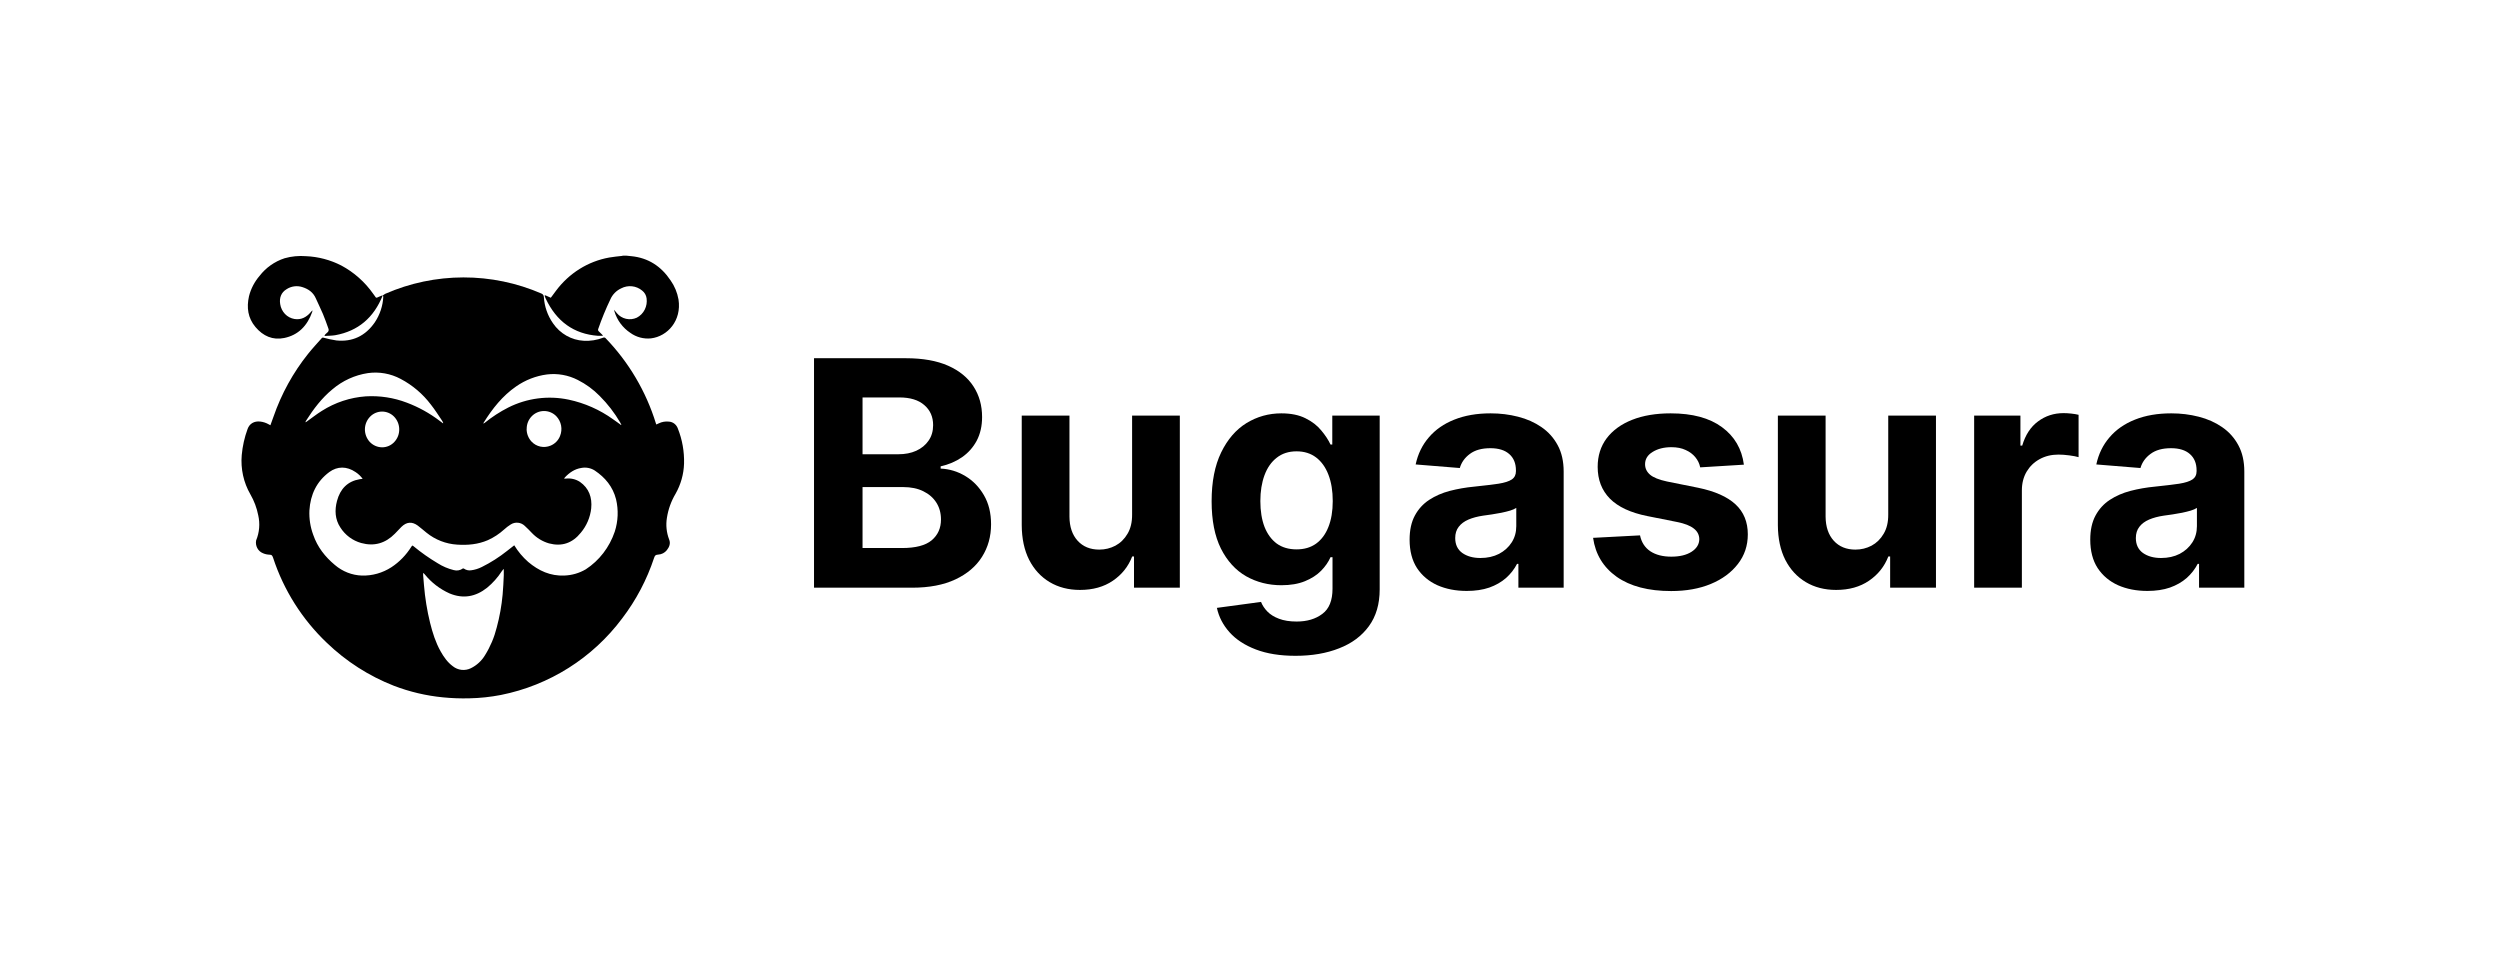 <svg width="176" height="68" viewBox="0 0 176 68" fill="none" xmlns="http://www.w3.org/2000/svg">
<path d="M44.11 18L44.449 18.035C45.626 18.152 46.537 18.735 47.209 19.74C47.491 20.139 47.682 20.599 47.767 21.084C47.995 22.565 47.002 23.678 45.831 23.821C45.316 23.875 44.798 23.738 44.377 23.434C43.839 23.077 43.443 22.543 43.257 21.925L43.23 21.807C43.306 21.899 43.368 21.971 43.425 22.044C43.591 22.246 43.819 22.386 44.074 22.444C44.328 22.502 44.594 22.474 44.831 22.365C45.072 22.24 45.268 22.041 45.389 21.798C45.513 21.552 45.558 21.273 45.52 21C45.492 20.785 45.379 20.59 45.207 20.457C45.004 20.287 44.754 20.181 44.491 20.154C44.227 20.126 43.961 20.178 43.727 20.302C43.387 20.46 43.116 20.737 42.967 21.081C42.644 21.756 42.36 22.448 42.116 23.155C42.103 23.184 42.099 23.216 42.106 23.247C42.112 23.278 42.129 23.305 42.153 23.326C42.234 23.397 42.31 23.476 42.386 23.552C42.41 23.58 42.433 23.61 42.453 23.642C42.322 23.642 42.215 23.646 42.107 23.642C40.386 23.517 39.169 22.618 38.415 21.014C38.393 20.968 38.373 20.92 38.355 20.872C38.349 20.843 38.346 20.815 38.346 20.786C38.369 20.786 38.395 20.791 38.418 20.8C38.537 20.851 38.655 20.901 38.777 20.961L39.139 20.473C40.061 19.233 41.397 18.399 42.882 18.131C43.181 18.076 43.485 18.053 43.789 18.016C43.808 18.016 43.826 18.005 43.847 18H44.11Z" fill="#191919" style="fill:#191919;fill:color(display-p3 0.098 0.098 0.098);fill-opacity:1;"/>
<path d="M26.939 20.814C26.995 20.764 27.057 20.72 27.123 20.683C28.858 19.924 30.73 19.532 32.623 19.53C34.516 19.527 36.389 19.915 38.125 20.669C38.172 20.688 38.212 20.721 38.241 20.762C38.269 20.804 38.285 20.853 38.286 20.904C38.328 21.575 38.551 22.217 38.932 22.761C39.178 23.123 39.503 23.42 39.877 23.632C40.25 23.845 40.665 23.967 41.091 23.99C41.556 24.017 42.024 23.944 42.465 23.773C42.494 23.758 42.528 23.755 42.56 23.762C42.592 23.77 42.62 23.788 42.64 23.814C44.273 25.509 45.484 27.564 46.177 29.813L46.205 29.885L46.375 29.806C46.599 29.696 46.849 29.653 47.097 29.682C47.235 29.691 47.366 29.742 47.477 29.827C47.588 29.915 47.672 30.032 47.719 30.166C48.032 30.949 48.18 31.791 48.157 32.639C48.134 33.385 47.926 34.114 47.562 34.757C47.253 35.276 47.046 35.849 46.952 36.446C46.865 36.962 46.92 37.492 47.108 37.981C47.224 38.266 47.115 38.518 46.942 38.736C46.869 38.827 46.778 38.9 46.675 38.953C46.572 39.006 46.459 39.036 46.343 39.043C46.154 39.059 46.113 39.087 46.048 39.273C45.541 40.807 44.782 42.247 43.803 43.532C41.719 46.324 38.675 48.246 35.258 48.927C34.525 49.068 33.783 49.148 33.037 49.162C32.417 49.178 31.796 49.155 31.179 49.093C30.001 48.978 28.844 48.705 27.738 48.282C25.977 47.594 24.369 46.564 23.007 45.252C21.273 43.602 19.974 41.548 19.228 39.273C19.182 39.14 19.142 39.045 18.972 39.05C18.813 39.045 18.657 39.01 18.511 38.946C18.339 38.877 18.198 38.749 18.112 38.584C18.025 38.418 17.996 38.227 18.032 38.043C18.264 37.483 18.315 36.864 18.179 36.273C18.077 35.755 17.89 35.257 17.626 34.8C17.147 33.971 16.935 33.003 17.018 32.037C17.075 31.408 17.213 30.788 17.432 30.196C17.566 29.82 17.902 29.631 18.315 29.677C18.532 29.7 18.741 29.77 18.93 29.88L19.036 29.938L19.253 29.338C19.811 27.725 20.636 26.227 21.687 24.914C21.991 24.531 22.325 24.176 22.645 23.812C22.659 23.794 22.678 23.78 22.701 23.773C22.723 23.765 22.747 23.765 22.77 23.773C23.069 23.856 23.374 23.921 23.68 23.967C24.805 24.082 25.713 23.66 26.379 22.704C26.743 22.163 26.953 21.534 26.985 20.883C26.985 20.858 26.955 20.837 26.939 20.814ZM25.531 33.708C25.394 33.521 25.225 33.36 25.03 33.233C24.413 32.816 23.754 32.814 23.182 33.233C22.295 33.892 21.85 34.814 21.783 35.934C21.756 36.52 21.848 37.105 22.051 37.651C22.35 38.52 22.89 39.202 23.572 39.771C24.111 40.234 24.784 40.499 25.482 40.52C26.215 40.539 26.936 40.334 27.559 39.93C28.121 39.562 28.596 39.068 28.96 38.488C29.029 38.386 29.029 38.386 29.126 38.465C29.656 38.903 30.213 39.294 30.801 39.645C31.154 39.87 31.541 40.036 31.944 40.135C32.053 40.166 32.167 40.172 32.278 40.152C32.389 40.132 32.494 40.087 32.585 40.02C32.598 40.016 32.612 40.015 32.625 40.017C32.639 40.019 32.652 40.024 32.663 40.032C32.806 40.132 32.981 40.174 33.154 40.151C33.424 40.117 33.684 40.036 33.928 39.912C34.551 39.603 35.143 39.225 35.694 38.787C35.864 38.658 36.03 38.525 36.203 38.389C36.468 38.826 36.798 39.22 37.182 39.557C37.925 40.186 38.752 40.562 39.734 40.518C40.264 40.499 40.778 40.35 41.239 40.08C42.186 39.465 42.905 38.529 43.278 37.43C43.517 36.692 43.549 35.903 43.37 35.148C43.142 34.259 42.603 33.616 41.872 33.125C41.589 32.943 41.246 32.879 40.916 32.945C40.45 33.019 40.082 33.275 39.761 33.618C39.743 33.643 39.728 33.67 39.715 33.699L39.821 33.694C40.172 33.65 40.527 33.731 40.824 33.922C41.464 34.367 41.697 35.022 41.621 35.789C41.552 36.419 41.298 37.015 40.891 37.501C40.296 38.243 39.547 38.492 38.651 38.255C38.194 38.122 37.78 37.871 37.452 37.527C37.282 37.358 37.12 37.172 36.936 37.015C36.806 36.892 36.639 36.816 36.461 36.799C36.283 36.782 36.104 36.826 35.954 36.923C35.787 37.027 35.631 37.147 35.486 37.28C35.147 37.587 34.762 37.839 34.346 38.027C33.654 38.326 32.928 38.391 32.186 38.342C31.398 38.294 30.645 38.002 30.031 37.506C29.824 37.34 29.621 37.16 29.407 36.999C29.001 36.704 28.621 36.739 28.259 37.093C28.1 37.25 27.953 37.416 27.798 37.573C27.125 38.257 26.333 38.478 25.425 38.227C24.82 38.057 24.299 37.669 23.963 37.137C23.583 36.566 23.551 35.911 23.726 35.261C23.952 34.413 24.473 33.879 25.326 33.736L25.531 33.708ZM29.808 40.34L29.79 40.357C29.787 40.405 29.787 40.453 29.79 40.502L29.849 41.207C29.923 42.099 30.066 42.986 30.28 43.855C30.453 44.546 30.665 45.222 31.013 45.844C31.241 46.252 31.504 46.627 31.88 46.904C32.056 47.045 32.269 47.133 32.493 47.158C32.717 47.182 32.944 47.143 33.147 47.044C33.563 46.84 33.91 46.52 34.147 46.123C34.521 45.523 34.797 44.867 34.97 44.173C35.175 43.415 35.313 42.641 35.385 41.859C35.429 41.41 35.443 40.956 35.466 40.504C35.472 40.361 35.466 40.221 35.466 40.078L35.438 40.069L35.32 40.223C35.037 40.661 34.689 41.048 34.293 41.375C33.481 42.02 32.599 42.173 31.647 41.776C30.966 41.471 30.367 41.01 29.898 40.43C29.87 40.398 29.84 40.367 29.808 40.338V40.34ZM31.181 29.799L31.204 29.783C31.188 29.735 31.167 29.689 31.142 29.645C30.877 29.253 30.626 28.852 30.336 28.486C29.768 27.734 29.042 27.116 28.209 26.677C27.501 26.298 26.692 26.154 25.897 26.267C24.98 26.405 24.116 26.801 23.397 27.412C22.652 28.025 22.069 28.795 21.548 29.615C21.529 29.651 21.511 29.688 21.495 29.726C21.529 29.721 21.561 29.707 21.587 29.684C21.945 29.431 22.29 29.154 22.659 28.926C23.595 28.331 24.657 27.981 25.752 27.903C26.736 27.845 27.721 27.996 28.642 28.348C29.471 28.659 30.255 29.094 30.967 29.638L31.181 29.799ZM43.718 29.924L43.744 29.908C43.718 29.855 43.695 29.804 43.665 29.751C43.266 29.066 42.78 28.435 42.218 27.875C41.769 27.417 41.247 27.036 40.674 26.748C40.007 26.406 39.252 26.271 38.508 26.361C37.729 26.462 36.984 26.753 36.332 27.207C35.378 27.866 34.668 28.765 34.051 29.751C34.042 29.769 34.035 29.787 34.03 29.806C34.044 29.806 34.051 29.816 34.053 29.813C34.076 29.797 34.104 29.783 34.127 29.765C34.643 29.348 35.196 28.988 35.784 28.689C37.098 28.027 38.598 27.832 40.038 28.136C41.163 28.376 42.226 28.846 43.16 29.518C43.352 29.647 43.534 29.786 43.718 29.919V29.924ZM25.69 30.196C25.681 30.533 25.803 30.861 26.031 31.111C26.142 31.229 26.276 31.324 26.425 31.389C26.574 31.455 26.735 31.489 26.897 31.491C27.06 31.492 27.221 31.458 27.371 31.393C27.52 31.327 27.654 31.231 27.764 31.111C27.878 30.988 27.967 30.845 28.026 30.687C28.084 30.53 28.111 30.363 28.105 30.196C28.097 29.871 27.967 29.562 27.741 29.329C27.631 29.217 27.5 29.128 27.355 29.067C27.21 29.006 27.054 28.974 26.897 28.974C26.74 28.975 26.585 29.007 26.441 29.068C26.296 29.13 26.166 29.219 26.056 29.332C25.829 29.564 25.698 29.873 25.69 30.198V30.196ZM37.074 30.196C37.072 30.527 37.196 30.847 37.422 31.09C37.589 31.267 37.805 31.389 38.043 31.44C38.28 31.491 38.527 31.468 38.752 31.376C38.905 31.314 39.044 31.222 39.16 31.105C39.277 30.988 39.367 30.848 39.427 30.694C39.522 30.46 39.548 30.205 39.501 29.957C39.454 29.71 39.336 29.481 39.162 29.299C39.05 29.184 38.915 29.092 38.767 29.03C38.618 28.967 38.458 28.935 38.297 28.936C38.136 28.936 37.976 28.969 37.828 29.032C37.68 29.095 37.545 29.188 37.434 29.304C37.202 29.542 37.075 29.862 37.079 30.194L37.074 30.196Z" fill="#191919" style="fill:#191919;fill:color(display-p3 0.098 0.098 0.098);fill-opacity:1;"/>
<path d="M26.941 20.802C26.317 22.367 25.208 23.308 23.604 23.598C23.36 23.639 23.109 23.635 22.86 23.651L22.846 23.625C22.86 23.595 22.878 23.567 22.899 23.54C22.941 23.497 22.986 23.456 23.033 23.418C23.082 23.387 23.117 23.338 23.132 23.282C23.147 23.225 23.14 23.164 23.113 23.112C22.991 22.775 22.874 22.434 22.735 22.105C22.579 21.731 22.394 21.372 22.233 21.003C22.044 20.572 21.703 20.344 21.288 20.212C21.101 20.151 20.903 20.134 20.708 20.16C20.513 20.187 20.327 20.258 20.163 20.367C19.804 20.588 19.65 20.959 19.726 21.413C19.765 21.673 19.883 21.914 20.064 22.105C20.242 22.291 20.475 22.414 20.728 22.457C21.205 22.535 21.581 22.33 21.887 21.964C21.917 21.928 21.948 21.894 21.98 21.86L21.998 21.872C21.992 21.906 21.985 21.94 21.975 21.973C21.629 22.943 20.993 23.591 20.011 23.794C19.205 23.962 18.523 23.662 17.986 23.024C17.449 22.386 17.352 21.653 17.529 20.855C17.663 20.326 17.917 19.835 18.274 19.422C18.723 18.839 19.339 18.406 20.039 18.18C20.528 18.042 21.035 17.995 21.539 18.035C22.407 18.071 23.256 18.296 24.028 18.692C24.922 19.169 25.697 19.858 26.287 20.703C26.335 20.77 26.386 20.835 26.43 20.901C26.434 20.915 26.443 20.925 26.453 20.936L26.489 20.954C26.503 20.958 26.517 20.959 26.53 20.956C26.544 20.954 26.557 20.949 26.568 20.941C26.676 20.888 26.789 20.846 26.902 20.802C26.916 20.796 26.934 20.802 26.953 20.807L26.941 20.802Z" fill="#191919" style="fill:#191919;fill:color(display-p3 0.098 0.098 0.098);fill-opacity:1;"/>
<path d="M57.307 41.374V25.219H63.776C64.964 25.219 65.955 25.395 66.749 25.747C67.543 26.1 68.14 26.589 68.54 27.215C68.94 27.835 69.139 28.55 69.139 29.36C69.139 29.991 69.013 30.546 68.761 31.025C68.508 31.498 68.161 31.887 67.72 32.192C67.283 32.492 66.784 32.705 66.221 32.831V32.989C66.836 33.015 67.412 33.188 67.948 33.509C68.49 33.83 68.929 34.28 69.266 34.858C69.602 35.431 69.771 36.115 69.771 36.909C69.771 37.766 69.558 38.531 69.132 39.204C68.711 39.872 68.088 40.401 67.262 40.79C66.437 41.179 65.419 41.374 64.21 41.374H57.307ZM60.723 38.581H63.508C64.459 38.581 65.153 38.4 65.59 38.037C66.026 37.669 66.245 37.18 66.245 36.57C66.245 36.123 66.137 35.728 65.921 35.387C65.706 35.045 65.398 34.777 64.998 34.582C64.604 34.388 64.133 34.29 63.586 34.29H60.723V38.581ZM60.723 31.979H63.255C63.723 31.979 64.138 31.898 64.501 31.735C64.87 31.566 65.159 31.33 65.369 31.025C65.585 30.72 65.692 30.354 65.692 29.928C65.692 29.344 65.485 28.874 65.069 28.516C64.659 28.159 64.075 27.98 63.318 27.98H60.723V31.979Z" fill="#191919" style="fill:#191919;fill:color(display-p3 0.098 0.098 0.098);fill-opacity:1;"/>
<path d="M79.7 36.215V29.258H83.06V41.374H79.834V39.173H79.707C79.434 39.883 78.979 40.453 78.343 40.885C77.712 41.316 76.941 41.531 76.032 41.531C75.222 41.531 74.509 41.347 73.894 40.979C73.279 40.611 72.798 40.088 72.451 39.41C72.109 38.731 71.935 37.919 71.93 36.972V29.258H75.29V36.373C75.295 37.088 75.487 37.653 75.866 38.069C76.245 38.484 76.752 38.692 77.388 38.692C77.793 38.692 78.172 38.6 78.524 38.416C78.877 38.226 79.161 37.948 79.376 37.58C79.597 37.211 79.705 36.757 79.7 36.215Z" fill="#191919" style="fill:#191919;fill:color(display-p3 0.098 0.098 0.098);fill-opacity:1;"/>
<path d="M91.206 46.169C90.118 46.169 89.184 46.02 88.406 45.72C87.633 45.425 87.018 45.023 86.56 44.513C86.103 44.003 85.806 43.43 85.669 42.794L88.777 42.375C88.871 42.617 89.021 42.843 89.226 43.054C89.431 43.264 89.702 43.432 90.039 43.559C90.381 43.69 90.796 43.756 91.285 43.756C92.016 43.756 92.618 43.577 93.091 43.219C93.57 42.867 93.809 42.276 93.809 41.445V39.228H93.667C93.52 39.565 93.299 39.883 93.005 40.183C92.71 40.482 92.332 40.727 91.869 40.916C91.406 41.105 90.854 41.2 90.212 41.2C89.303 41.2 88.474 40.99 87.728 40.569C86.986 40.143 86.394 39.494 85.953 38.621C85.516 37.742 85.298 36.633 85.298 35.292C85.298 33.919 85.522 32.773 85.969 31.853C86.416 30.933 87.01 30.244 87.751 29.786C88.498 29.329 89.316 29.1 90.204 29.1C90.883 29.1 91.451 29.216 91.908 29.447C92.366 29.673 92.734 29.957 93.013 30.299C93.296 30.635 93.515 30.967 93.667 31.293H93.793V29.258H97.13V41.492C97.13 42.523 96.878 43.385 96.373 44.079C95.868 44.773 95.169 45.294 94.275 45.641C93.386 45.993 92.363 46.169 91.206 46.169ZM91.277 38.676C91.819 38.676 92.276 38.542 92.65 38.274C93.028 38 93.318 37.611 93.517 37.106C93.722 36.596 93.825 35.986 93.825 35.276C93.825 34.566 93.725 33.951 93.525 33.43C93.326 32.904 93.036 32.497 92.658 32.208C92.279 31.919 91.819 31.774 91.277 31.774C90.725 31.774 90.26 31.924 89.881 32.224C89.502 32.518 89.216 32.928 89.021 33.454C88.827 33.98 88.729 34.587 88.729 35.276C88.729 35.976 88.827 36.58 89.021 37.09C89.221 37.595 89.508 37.987 89.881 38.266C90.26 38.539 90.725 38.676 91.277 38.676Z" fill="#191919" style="fill:#191919;fill:color(display-p3 0.098 0.098 0.098);fill-opacity:1;"/>
<path d="M103.259 41.602C102.486 41.602 101.797 41.468 101.192 41.2C100.588 40.927 100.109 40.524 99.757 39.993C99.41 39.457 99.236 38.789 99.236 37.99C99.236 37.317 99.36 36.751 99.607 36.294C99.854 35.836 100.191 35.468 100.617 35.189C101.043 34.911 101.526 34.7 102.068 34.558C102.615 34.416 103.188 34.316 103.788 34.259C104.492 34.185 105.06 34.117 105.491 34.054C105.923 33.985 106.236 33.885 106.43 33.754C106.625 33.622 106.722 33.428 106.722 33.17V33.123C106.722 32.623 106.564 32.237 106.249 31.963C105.938 31.69 105.497 31.553 104.923 31.553C104.319 31.553 103.838 31.687 103.48 31.955C103.122 32.218 102.886 32.55 102.77 32.949L99.662 32.697C99.82 31.961 100.13 31.324 100.593 30.788C101.056 30.246 101.653 29.831 102.384 29.542C103.12 29.247 103.972 29.1 104.939 29.1C105.612 29.1 106.257 29.179 106.872 29.337C107.492 29.494 108.042 29.739 108.52 30.07C109.004 30.401 109.385 30.827 109.664 31.348C109.943 31.863 110.082 32.481 110.082 33.202V41.374H106.895V39.694H106.801C106.606 40.072 106.346 40.406 106.02 40.695C105.694 40.979 105.302 41.203 104.845 41.366C104.387 41.523 103.859 41.602 103.259 41.602ZM104.221 39.283C104.716 39.283 105.152 39.186 105.531 38.992C105.909 38.792 106.207 38.523 106.422 38.187C106.638 37.85 106.746 37.469 106.746 37.043V35.757C106.64 35.826 106.496 35.889 106.312 35.947C106.133 35.999 105.931 36.049 105.704 36.097C105.478 36.139 105.252 36.178 105.026 36.215C104.8 36.246 104.595 36.275 104.411 36.302C104.016 36.359 103.672 36.452 103.377 36.578C103.083 36.704 102.854 36.875 102.691 37.09C102.528 37.301 102.447 37.564 102.447 37.879C102.447 38.337 102.612 38.687 102.944 38.928C103.28 39.165 103.706 39.283 104.221 39.283Z" fill="#191919" style="fill:#191919;fill:color(display-p3 0.098 0.098 0.098);fill-opacity:1;"/>
<path d="M122.77 32.713L119.694 32.902C119.641 32.639 119.528 32.402 119.355 32.192C119.181 31.976 118.952 31.805 118.668 31.679C118.39 31.548 118.056 31.482 117.667 31.482C117.146 31.482 116.707 31.593 116.349 31.813C115.992 32.029 115.813 32.318 115.813 32.681C115.813 32.97 115.929 33.215 116.16 33.415C116.391 33.614 116.788 33.775 117.351 33.896L119.544 34.337C120.722 34.579 121.6 34.969 122.179 35.505C122.757 36.041 123.046 36.746 123.046 37.619C123.046 38.413 122.812 39.11 122.344 39.709C121.881 40.309 121.245 40.777 120.435 41.113C119.631 41.445 118.703 41.61 117.651 41.61C116.047 41.61 114.769 41.276 113.817 40.608C112.871 39.935 112.316 39.02 112.153 37.864L115.458 37.69C115.558 38.179 115.8 38.552 116.184 38.81C116.567 39.062 117.059 39.189 117.659 39.189C118.248 39.189 118.721 39.076 119.079 38.849C119.441 38.618 119.625 38.321 119.631 37.958C119.625 37.653 119.497 37.403 119.244 37.209C118.992 37.009 118.603 36.856 118.077 36.751L115.979 36.333C114.795 36.097 113.914 35.686 113.336 35.103C112.763 34.519 112.476 33.775 112.476 32.87C112.476 32.092 112.687 31.422 113.107 30.859C113.533 30.296 114.13 29.862 114.898 29.557C115.671 29.252 116.575 29.1 117.611 29.1C119.142 29.1 120.346 29.423 121.224 30.07C122.108 30.717 122.623 31.598 122.77 32.713Z" fill="#191919" style="fill:#191919;fill:color(display-p3 0.098 0.098 0.098);fill-opacity:1;"/>
<path d="M132.932 36.215V29.258H136.292V41.374H133.066V39.173H132.94C132.666 39.883 132.211 40.453 131.575 40.885C130.944 41.316 130.174 41.531 129.264 41.531C128.454 41.531 127.742 41.347 127.126 40.979C126.511 40.611 126.03 40.088 125.683 39.41C125.341 38.731 125.167 37.919 125.162 36.972V29.258H128.522V36.373C128.528 37.088 128.72 37.653 129.098 38.069C129.477 38.484 129.984 38.692 130.621 38.692C131.026 38.692 131.404 38.6 131.757 38.416C132.109 38.226 132.393 37.948 132.608 37.58C132.829 37.211 132.937 36.757 132.932 36.215Z" fill="#191919" style="fill:#191919;fill:color(display-p3 0.098 0.098 0.098);fill-opacity:1;"/>
<path d="M138.98 41.374V29.258H142.238V31.372H142.364C142.585 30.62 142.956 30.052 143.476 29.668C143.997 29.279 144.596 29.084 145.275 29.084C145.443 29.084 145.624 29.095 145.819 29.116C146.013 29.137 146.184 29.166 146.332 29.202V32.184C146.174 32.137 145.956 32.095 145.677 32.058C145.398 32.021 145.143 32.003 144.912 32.003C144.417 32.003 143.976 32.111 143.587 32.326C143.203 32.536 142.898 32.831 142.672 33.209C142.451 33.588 142.34 34.025 142.34 34.519V41.374H138.98Z" fill="#191919" style="fill:#191919;fill:color(display-p3 0.098 0.098 0.098);fill-opacity:1;"/>
<path d="M151.177 41.602C150.404 41.602 149.715 41.468 149.11 41.2C148.505 40.927 148.027 40.524 147.675 39.993C147.327 39.457 147.154 38.789 147.154 37.99C147.154 37.317 147.278 36.751 147.525 36.294C147.772 35.836 148.108 35.468 148.534 35.189C148.96 34.911 149.444 34.7 149.986 34.558C150.533 34.416 151.106 34.316 151.705 34.259C152.41 34.185 152.978 34.117 153.409 34.054C153.84 33.985 154.153 33.885 154.348 33.754C154.542 33.622 154.64 33.428 154.64 33.17V33.123C154.64 32.623 154.482 32.237 154.166 31.963C153.856 31.69 153.414 31.553 152.841 31.553C152.236 31.553 151.755 31.687 151.398 31.955C151.04 32.218 150.803 32.55 150.688 32.949L147.58 32.697C147.738 31.961 148.048 31.324 148.511 30.788C148.973 30.246 149.57 29.831 150.301 29.542C151.037 29.247 151.889 29.1 152.857 29.1C153.53 29.1 154.174 29.179 154.79 29.337C155.41 29.494 155.96 29.739 156.438 30.07C156.922 30.401 157.303 30.827 157.582 31.348C157.861 31.863 158 32.481 158 33.202V41.374H154.813V39.694H154.719C154.524 40.072 154.264 40.406 153.938 40.695C153.612 40.979 153.22 41.203 152.762 41.366C152.305 41.523 151.776 41.602 151.177 41.602ZM152.139 39.283C152.633 39.283 153.07 39.186 153.449 38.992C153.827 38.792 154.124 38.523 154.34 38.187C154.556 37.85 154.663 37.469 154.663 37.043V35.757C154.558 35.826 154.414 35.889 154.229 35.947C154.051 35.999 153.848 36.049 153.622 36.097C153.396 36.139 153.17 36.178 152.944 36.215C152.718 36.246 152.513 36.275 152.328 36.302C151.934 36.359 151.59 36.452 151.295 36.578C151.001 36.704 150.772 36.875 150.609 37.09C150.446 37.301 150.364 37.564 150.364 37.879C150.364 38.337 150.53 38.687 150.861 38.928C151.198 39.165 151.624 39.283 152.139 39.283Z" fill="#191919" style="fill:#191919;fill:color(display-p3 0.098 0.098 0.098);fill-opacity:1;"/>
</svg>
